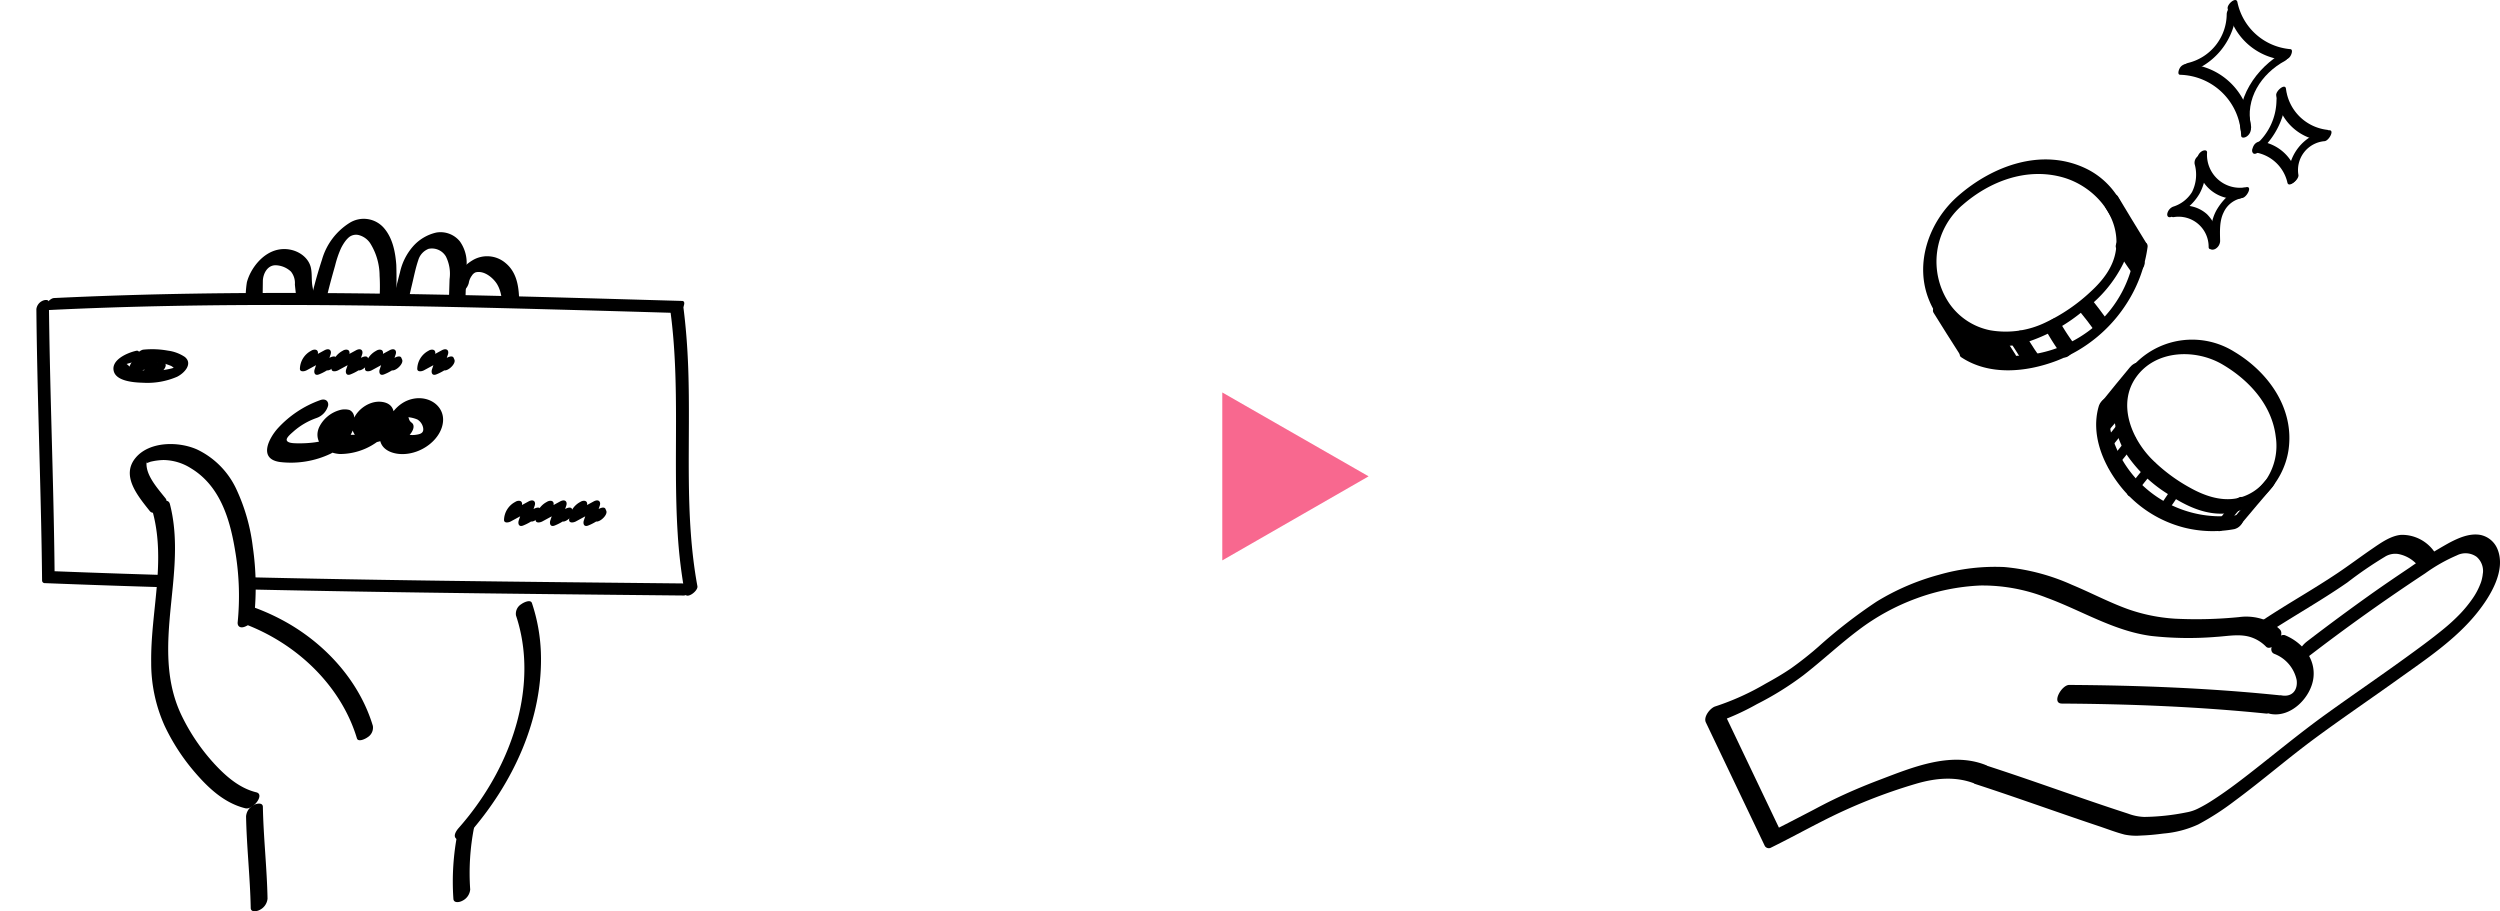 <svg id="partners_icon" xmlns="http://www.w3.org/2000/svg" xmlns:xlink="http://www.w3.org/1999/xlink" width="482.854" height="176" viewBox="0 0 482.854 176">
  <defs>
    <clipPath id="clip-path">
      <path id="パス_435" data-name="パス 435" d="M4681.681,16.688s31.984-.721,35.27-.376,30.207.6,30.207.6,1.817-8.446.617-12.654-16.985-5.312-26.119-5.174-30.767-.138-33.972,2.07S4681.359,14.825,4681.681,16.688Z" transform="translate(-4681.658 0.926)" fill="none"/>
    </clipPath>
    <clipPath id="clip-path-2">
      <path id="パス_449" data-name="パス 449" d="M4508.936,111.313s.676-9.805.676-12.534a43.59,43.59,0,0,0-1.335-7.866c-1.62-2.045-4.554-5.554-3.634-7.9.648-1.653,2.625-1.974,4.629-2.236a10.266,10.266,0,0,1,5.816,1.136c5.3,2.649,7.732,8.093,8.994,13.254,1.434,5.86,2.525,9.777,1.909,15.742l43.684,1.81,14.952.4,38.545,1.408-.161-73.623s-144.91-.639-145.083-.144c-.453,1.3.64,69.341.64,69.341Z" transform="translate(-4477.817 -40.577)" fill="none"/>
    </clipPath>
  </defs>
  <g id="グループ_757" data-name="グループ 757" transform="translate(329.354)">
    <g id="グループ_638" data-name="グループ 638" transform="translate(42.09 30.795)">
      <path id="パス_373" data-name="パス 373" d="M3244.793,419.506c-5.726,4.924-8.677,13.238-5.625,20.414a14.233,14.233,0,0,0,6.906,7.355,17.1,17.1,0,0,0,12.115.488,32.969,32.969,0,0,0,10.887-6.156,24.827,24.827,0,0,0,7.537-9c3.141-7.033-.531-15.119-7.288-18.334-8.454-4.022-17.958-.514-24.6,5.291-.458.4-1.122,1.339-.79,1.982.345.671,1.227.14,1.6-.187,5.249-4.585,12.3-7.276,19.239-5.392,6.1,1.656,11.333,7.472,10.393,14.106-.456,3.219-2.492,5.825-4.822,7.967a33.941,33.941,0,0,1-8.778,6,17.6,17.6,0,0,1-10.63,1.513,12.584,12.584,0,0,1-7.941-5.193A14.4,14.4,0,0,1,3245.6,421.3c.461-.4,1.12-1.342.791-1.982-.347-.674-1.226-.137-1.6.187Z" transform="translate(-3237.945 -412.548)"/>
      <path id="パス_374" data-name="パス 374" d="M3248.554,565.628q2.522,4.072,5.111,8.1c.759,1.188,3.025-1.178,2.392-2.169-1.719-2.692-3.43-5.388-5.112-8.1-.739-1.194-3.013,1.166-2.392,2.169Z" transform="translate(-3246.558 -536.04)"/>
      <path id="パス_375" data-name="パス 375" d="M3277.516,523.9c5.431,3.622,12.6,2.9,18.425.689a28.067,28.067,0,0,0,13.821-11.525,26.816,26.816,0,0,0,3.749-10.426c.093-.684-.348-1.053-1-.816a2.554,2.554,0,0,0-1.478,1.816,22.872,22.872,0,0,1-7.562,14.14A24.338,24.338,0,0,1,3288.7,523.6a15.087,15.087,0,0,1-9.1-2.266c-1.073-.715-3.1,1.891-2.09,2.567Z" transform="translate(-3270.171 -485.702)"/>
      <path id="パス_376" data-name="パス 376" d="M3433.255,452.827c1.8,3.03,3.651,6.031,5.491,9.038.731,1.2,3.008-1.161,2.391-2.169-1.839-3.007-3.688-6.008-5.49-9.038-.715-1.2-3,1.151-2.392,2.169Z" transform="translate(-3398.036 -443.529)"/>
      <path id="パス_377" data-name="パス 377" d="M3290.585,598.413c1.053,1.354,1.7,2.982,2.759,4.341.695.893,2.9-1.523,2.09-2.567-1.054-1.354-1.7-2.982-2.76-4.341-.695-.893-2.9,1.523-2.089,2.568Z" transform="translate(-3280.97 -562.711)"/>
      <path id="パス_378" data-name="パス 378" d="M3309.115,600.815c.873,1.311,1.7,2.648,2.552,3.975.758,1.188,3.024-1.178,2.392-2.169-.846-1.328-1.679-2.665-2.552-3.976-.785-1.179-3.039,1.2-2.392,2.169Z" transform="translate(-3296.217 -564.904)"/>
      <path id="パス_379" data-name="パス 379" d="M3331.967,598.845c.975,1.441,1.83,2.961,2.853,4.369.84,1.157,3.07-1.235,2.392-2.169-1.023-1.409-1.878-2.928-2.853-4.369-.8-1.175-3.047,1.2-2.392,2.169Z" transform="translate(-3314.956 -563.29)"/>
      <path id="パス_380" data-name="パス 380" d="M3369.679,585.515a44.792,44.792,0,0,0,3.176,4.883c.743.885,2.937-1.558,2.089-2.567a41.362,41.362,0,0,1-2.874-4.485c-.758-1.188-3.024,1.178-2.392,2.169Z" transform="translate(-3345.89 -552.353)"/>
      <path id="パス_381" data-name="パス 381" d="M3276.923,591.69c.892,1.73,2,3.338,3.028,4.991.739,1.194,3.013-1.166,2.392-2.169-1.024-1.653-2.136-3.261-3.029-4.991-.628-1.217-2.942,1.1-2.392,2.169Z" transform="translate(-3269.843 -557.402)"/>
      <path id="パス_382" data-name="パス 382" d="M3404.932,562.862c1.053,1.264,2.042,2.582,3.007,3.914.838,1.157,3.069-1.234,2.392-2.169-1.061-1.467-2.15-2.921-3.31-4.312-.738-.886-2.934,1.554-2.088,2.567Z" transform="translate(-3374.735 -533.559)"/>
      <path id="パス_383" data-name="パス 383" d="M3444.8,496.539a42.35,42.35,0,0,0,2.962,4.623c.863,1.145,3.082-1.253,2.391-2.169a42.54,42.54,0,0,1-2.963-4.623c-.684-1.208-2.978,1.133-2.391,2.169Z" transform="translate(-3407.512 -479.373)"/>
    </g>
    <g id="グループ_639" data-name="グループ 639" transform="translate(75.503 65.614)">
      <path id="パス_384" data-name="パス 384" d="M3466.069,608.354a15.367,15.367,0,0,0-18.57,1.9,14.5,14.5,0,0,0-4.416,8.238,14.788,14.788,0,0,0,2.5,10.08,26.567,26.567,0,0,0,7.64,7.252c3.019,2.006,6.417,3.788,10.119,3.867,6.756.145,12.355-5.872,13.3-12.275,1.191-8.085-3.95-15.173-10.644-19.1-1.124-.66-3.113,1.966-2.09,2.568,5.134,3.016,9.541,7.82,10.273,13.942a11.7,11.7,0,0,1-1.738,8.117,9.325,9.325,0,0,1-6,3.825c-3.093.515-6.2-.613-8.863-2.11a32.539,32.539,0,0,1-7.462-5.62c-3.893-4.032-6.5-10.58-2.946-15.65,3.768-5.369,11.539-5.6,16.808-2.463,1.119.666,3.113-1.959,2.089-2.567Z" transform="translate(-3439.495 -606.096)"/>
      <path id="パス_385" data-name="パス 385" d="M3433.09,631.777q-2.687,3.228-5.321,6.5c-.342.423-.885,1.39-.336,1.86s1.445-.326,1.753-.707c1.762-2.176,3.529-4.348,5.32-6.5.348-.418.882-1.393.336-1.861s-1.44.33-1.753.707Z" transform="translate(-3426.567 -626.459)"/>
      <path id="パス_386" data-name="パス 386" d="M3424.122,670.078c-1.413,5.216.757,10.658,3.9,14.8a22.956,22.956,0,0,0,12.687,8.443,22.614,22.614,0,0,0,9.667.285,2.463,2.463,0,0,0,1.683-1.549c.184-.484.178-1.394-.595-1.25a21.955,21.955,0,0,1-24.228-13.688,12.906,12.906,0,0,1-.631-8.039c.187-.694-.413-1.03-1-.816a2.645,2.645,0,0,0-1.477,1.816Z" transform="translate(-3423.681 -657.026)"/>
      <path id="パス_387" data-name="パス 387" d="M3575.072,754.049c-2.018,2.34-4,4.71-5.992,7.074-.35.416-.881,1.394-.336,1.86s1.438-.331,1.754-.707c1.99-2.365,3.973-4.734,5.991-7.074.356-.411.878-1.4.336-1.861s-1.432.336-1.753.707Z" transform="translate(-3542.456 -726.734)"/>
      <path id="パス_388" data-name="パス 388" d="M3428.394,675.8c.189-.284-.095.123-.137.177-.117.15-.239.3-.361.441-.264.313-.537.618-.808.925a18.148,18.148,0,0,0-1.537,1.956c-.3.448-.545,1.39.142,1.607.706.223,1.464-.7,1.78-1.177-.188.284.095-.123.137-.177.117-.15.239-.3.361-.441.265-.313.538-.618.808-.926a18.048,18.048,0,0,0,1.538-1.956c.3-.448.544-1.389-.142-1.606-.706-.223-1.464.7-1.78,1.176Z" transform="translate(-3424.969 -662.265)"/>
      <path id="パス_389" data-name="パス 389" d="M3433.087,691.938c-.848,1.09-1.729,2.153-2.6,3.225-.342.423-.886,1.39-.336,1.861s1.445-.326,1.753-.707c.869-1.072,1.75-2.136,2.6-3.225.335-.43.891-1.385.336-1.86s-1.452.319-1.753.707Z" transform="translate(-3428.796 -675.799)"/>
      <path id="パス_390" data-name="パス 390" d="M3439.957,710.4c-.927,1.212-1.955,2.344-2.842,3.586-.316.444-.9,1.375-.336,1.861.529.453,1.468-.307,1.754-.707.885-1.242,1.914-2.374,2.842-3.586.33-.432.893-1.383.335-1.86-.538-.461-1.456.317-1.753.707Z" transform="translate(-3434.228 -690.942)"/>
      <path id="パス_391" data-name="パス 391" d="M3460.6,738.038a41.06,41.06,0,0,0-3.308,4.177c-.279.456-.556,1.386.143,1.606s1.483-.692,1.781-1.176a34.186,34.186,0,0,1,2.8-3.453c.341-.423.885-1.39.335-1.86s-1.445.325-1.753.707Z" transform="translate(-3451.003 -713.605)"/>
      <path id="パス_392" data-name="パス 392" d="M3428.674,662.32c-1.3,1.33-2.426,2.8-3.613,4.224-.348.418-.882,1.393-.336,1.861s1.44-.33,1.753-.707c.994-1.194,1.921-2.469,3.007-3.583.43-.442,1.137-1.309.79-1.982-.332-.645-1.249-.175-1.6.187Z" transform="translate(-3424.345 -651.79)"/>
      <path id="パス_393" data-name="パス 393" d="M3490.993,761.07c-.5.807-1.029,1.6-1.568,2.377-.239.347-.384.556-.724,1.029-.317.443-.9,1.375-.337,1.86.53.454,1.468-.308,1.754-.707.968-1.35,1.923-2.717,2.8-4.13.281-.455.555-1.386-.143-1.606s-1.48.693-1.78,1.176Z" transform="translate(-3476.534 -732.198)"/>
      <path id="パス_394" data-name="パス 394" d="M3555.525,775.761a40.3,40.3,0,0,0-3.275,4.109c-.3.443-.539,1.391.142,1.606.713.225,1.455-.7,1.78-1.176-.452.657-.091.133.021-.022.194-.268.395-.533.6-.8.682-.884,1.4-1.737,2.15-2.567.364-.4.871-1.4.336-1.861-.559-.479-1.425.343-1.753.707Z" transform="translate(-3528.876 -744.538)"/>
    </g>
    <g id="グループ_643" data-name="グループ 643" transform="translate(89.225 0)">
      <g id="グループ_640" data-name="グループ 640" transform="translate(2.164 0)">
        <path id="パス_395" data-name="パス 395" d="M3523.671,249a9.768,9.768,0,0,1-7.478,9.431,1.863,1.863,0,0,0-1.263,1.162c-.126.344-.138,1.072.446.937a13.409,13.409,0,0,0,10.183-12.757c0-.588-.685-.443-1.009-.246a1.849,1.849,0,0,0-.88,1.473Z" transform="translate(-3514.344 -246.274)"/>
        <path id="パス_396" data-name="パス 396" d="M3512.316,312.143a12.118,12.118,0,0,1,11.784,11.714c.018.584.675.45,1.009.246a1.833,1.833,0,0,0,.881-1.472,12.964,12.964,0,0,0-12.446-12.575,1.58,1.58,0,0,0-1.335.882c-.137.235-.47,1.186.107,1.2Z" transform="translate(-3511.989 -297.699)"/>
        <path id="パス_397" data-name="パス 397" d="M3580.067,310.708c-1.237-5.323,1.977-10.206,6.564-12.687.885-.479,1.3-2.491-.127-1.719-5.421,2.932-9.8,9.277-8.326,15.632.277,1.193,2.084-.388,1.889-1.226Z" transform="translate(-3566.033 -286.277)"/>
        <path id="パス_398" data-name="パス 398" d="M3564.824,243.026a12.266,12.266,0,0,0,10.858,9.914,1.556,1.556,0,0,0,1.335-.882c.147-.253.467-1.159-.106-1.2a11.432,11.432,0,0,1-10.2-9.054c-.221-1.194-2.047.377-1.89,1.226Z" transform="translate(-3555.311 -241.368)"/>
      </g>
      <g id="グループ_641" data-name="グループ 641" transform="translate(16.426 16.743)">
        <path id="パス_399" data-name="パス 399" d="M3595.944,342.047a11.53,11.53,0,0,1-4.013,8.52c-.337.285-.854,1.021-.593,1.487.277.5.9.111,1.2-.14a15.146,15.146,0,0,0,5.294-11.092c.029-.594-.7-.431-1.008-.246a1.875,1.875,0,0,0-.882,1.472Z" transform="translate(-3591.267 -339.331)"/>
        <path id="パス_400" data-name="パス 400" d="M3591.7,395.3a7.622,7.622,0,0,1,6.424,5.793c.186,1.192,2.024-.373,1.89-1.226a8.443,8.443,0,0,0-7.085-6.654,1.559,1.559,0,0,0-1.335.882c-.146.251-.467,1.162.106,1.2Z" transform="translate(-3591.351 -382.638)"/>
        <path id="パス_401" data-name="パス 401" d="M3631.922,389.872a5.594,5.594,0,0,1,5.062-6.544c.847-.1,2-2.235.817-2.1a8.989,8.989,0,0,0-7.769,9.87c.154,1.189,2-.37,1.89-1.226Z" transform="translate(-3623.002 -372.806)"/>
        <path id="パス_402" data-name="パス 402" d="M3626.792,342.765a9.09,9.09,0,0,1-7.947-7.9c-.127-1.184-1.982.368-1.891,1.226a9.956,9.956,0,0,0,8.609,8.761c.9.114,2.189-1.965,1.229-2.087Z" transform="translate(-3612.33 -334.435)"/>
      </g>
      <g id="グループ_642" data-name="グループ 642" transform="translate(0 29.04)">
        <path id="パス_403" data-name="パス 403" d="M3505.254,408.922a7.53,7.53,0,0,1-.509,5.415,6.558,6.558,0,0,1-3.669,2.825,1.894,1.894,0,0,0-1.108,1.362c-.072.516.252.8.751.612a10.217,10.217,0,0,0,5.469-4.476,9.883,9.883,0,0,0,.86-7.365c-.149-.553-.979-.054-1.2.14a1.56,1.56,0,0,0-.593,1.487Z" transform="translate(-3499.957 -406.278)"/>
        <path id="パス_404" data-name="パス 404" d="M3504.624,464.387a5.8,5.8,0,0,1,6.734,5.788c.021.583.671.451,1.009.247a1.833,1.833,0,0,0,.881-1.473,7.611,7.611,0,0,0-2.223-5.137,6.525,6.525,0,0,0-5.585-1.525,1.833,1.833,0,0,0-1.263,1.162c-.134.367-.136,1.042.447.937Z" transform="translate(-3503.358 -451.495)"/>
        <path id="パス_405" data-name="パス 405" d="M3548.085,453.319c-.037-1.8-.162-3.869.671-5.531a4.853,4.853,0,0,1,3.04-2.659,1.838,1.838,0,0,0,1.262-1.162c.134-.363.137-1.047-.446-.938-2.176.408-3.948,2.218-5.068,4.037-1.384,2.248-1.4,4.921-1.35,7.478.012.585.677.447,1.009.247a1.841,1.841,0,0,0,.881-1.472Z" transform="translate(-3537.865 -435.783)"/>
        <path id="パス_406" data-name="パス 406" d="M3532.205,404.437a7.234,7.234,0,0,0,8.7,7.555c.844-.111,1.992-2.254.816-2.1a6.359,6.359,0,0,1-7.621-6.681c.015-.592-.7-.437-1.009-.246a1.864,1.864,0,0,0-.882,1.472Z" transform="translate(-3526.401 -402.794)"/>
      </g>
    </g>
    <path id="パス_407" data-name="パス 407" d="M3608.738,926.733a6.95,6.95,0,0,1,4.319,5.065c.248,1.938-.881,3.355-2.972,2.948-1.518-.3-3.8,3.254-2.109,3.583,3.987.776,7.856-3.194,8.316-6.954.458-3.734-2.161-6.85-5.445-8.223-1.373-.574-3.807,2.873-2.109,3.583Z" transform="translate(-3498.83 -800.447)"/>
    <path id="パス_408" data-name="パス 408" d="M3424.433,978.682c-13.365-1.359-26.765-1.873-40.194-1.957-1.466-.009-3.508,3.591-1.4,3.6,13.2.083,26.356.6,39.487,1.936a2.66,2.66,0,0,0,2.292-1.515c.263-.45.8-1.969-.183-2.068Z" transform="translate(-3313.94 -844.436)"/>
    <path id="パス_409" data-name="パス 409" d="M3594.929,835.067c5.36-3.562,11-6.674,16.291-10.347a76.217,76.217,0,0,1,7.208-4.937,3.742,3.742,0,0,1,2.809-.513,6.557,6.557,0,0,1,3.617,2.209c.968,1.532,3.89-1.511,3.08-2.793a7.616,7.616,0,0,0-6.3-3.156c-2.024.147-4.01,1.582-5.629,2.69-2.265,1.549-4.454,3.2-6.734,4.728-2.247,1.5-4.545,2.923-6.853,4.33-2.591,1.579-5.181,3.159-7.708,4.839a3.091,3.091,0,0,0-1.513,2.528c.114.965,1.106.838,1.73.423Z" transform="translate(-3487.191 -712.229)"/>
    <path id="パス_410" data-name="パス 410" d="M3058.049,888.057c-6.751-2.6-14.125.519-20.467,2.926-3.061,1.162-6.079,2.442-9.023,3.878-1.237.6-2.456,1.243-3.671,1.887.342-.181-.029.015-.169.088l-.537.28q-.712.371-1.425.739c-1.8.933-3.606,1.877-5.429,2.775l1.234.3-9.96-20.872-1.432-3-1.846,3.09a48.137,48.137,0,0,0,8.643-3.816,59.407,59.407,0,0,0,8.955-5.563c3.633-2.817,6.986-5.983,10.663-8.744a42.848,42.848,0,0,1,11.161-6.1,40.759,40.759,0,0,1,12.373-2.5,33.687,33.687,0,0,1,12.76,2.343c6.775,2.475,12.981,6.434,20.237,7.4a65.327,65.327,0,0,0,12.625.171c2.29-.142,4.678-.666,6.888.162a7.284,7.284,0,0,1,2.653,1.725c1.062,1.113,3.851-2.09,2.69-3.306a7.881,7.881,0,0,0-2.147-1.516,10.208,10.208,0,0,0-5.74-.878,83.81,83.81,0,0,1-12.351.309,33.62,33.62,0,0,1-9.164-1.862c-3.675-1.332-7.151-3.182-10.757-4.68a40.616,40.616,0,0,0-13.062-3.434,39.1,39.1,0,0,0-12.657,1.5,45.993,45.993,0,0,0-12.012,5.17,97.544,97.544,0,0,0-11.262,8.731,65.967,65.967,0,0,1-5.254,4.154c-1.587,1.084-3.256,2.051-4.94,2.975a49.714,49.714,0,0,1-9.688,4.38c-.987.289-2.358,2.015-1.845,3.09l9.96,20.872,1.432,3a.9.9,0,0,0,1.234.3c3.3-1.625,6.522-3.386,9.8-5.054a104.691,104.691,0,0,1,18.236-7.281c3.708-1.075,7.521-1.455,11.193-.044,1.4.538,3.814-2.926,2.109-3.583Z" transform="translate(-3003.979 -740.339)"/>
    <path id="パス_411" data-name="パス 411" d="M3356.1,838.808q10.982-8.445,22.556-16.072a32.076,32.076,0,0,1,6.116-3.469,3.669,3.669,0,0,1,3.806.278,3.606,3.606,0,0,1,1.215,3.223c.016-.236-.045.321-.055.385-.029.2-.067.39-.11.583a5.889,5.889,0,0,1-.359,1.14,13.08,13.08,0,0,1-1.4,2.634,24.4,24.4,0,0,1-2.435,3.008,36.384,36.384,0,0,1-3.4,3.109c-2.33,1.9-4.771,3.677-7.207,5.441-5.106,3.7-10.314,7.248-15.427,10.935-5.077,3.663-9.873,7.661-14.812,11.5-2.28,1.774-4.6,3.517-7.035,5.075a26.112,26.112,0,0,1-2.731,1.569,8.049,8.049,0,0,1-2.255.754,43.749,43.749,0,0,1-8.2.885,9.834,9.834,0,0,1-3.107-.638q-2.393-.778-4.777-1.581c-5.924-1.994-11.808-4.106-17.729-6.1q-2.377-.8-4.764-1.579c-1.444-.471-3.822,3.024-2.109,3.583,6.336,2.065,12.614,4.3,18.917,6.463q2.4.826,4.813,1.632c1.653.552,3.316,1.207,5.007,1.637a11.444,11.444,0,0,0,3.154.176c1.446-.048,2.89-.194,4.323-.383a20.02,20.02,0,0,0,6.728-1.763,51.8,51.8,0,0,0,7.015-4.527c5.329-3.929,10.327-8.282,15.658-12.207,5.237-3.856,10.618-7.514,15.906-11.3,5.381-3.851,11.174-7.686,15.333-12.908,2.479-3.111,5.613-8.147,3.849-12.3a4.528,4.528,0,0,0-3.429-2.7c-2.044-.289-4.07.613-5.836,1.538a84.2,84.2,0,0,0-7.668,4.806c-2.642,1.77-5.268,3.557-7.856,5.4q-5.7,4.066-11.269,8.32l-.646.494c-.735.565-1.634,1.5-1.513,2.528.109.925,1.122.892,1.731.423Z" transform="translate(-3239.6 -712.003)"/>
  </g>
  <g id="グループ_758" data-name="グループ 758" transform="translate(-371.781 -938)">
    <path id="パス_528" data-name="パス 528" d="M18-28.98,1.8-.72H34.236Z" transform="translate(607.135 1012) rotate(90)" fill="#f8688f"/>
  </g>
  <g id="グループ_759" data-name="グループ 759" transform="translate(0 40.346)">
    <g id="グループ_651" data-name="グループ 651" transform="translate(38.823 0)">
      <g id="グループ_650" data-name="グループ 650" transform="translate(0)" clip-path="url(#clip-path)">
        <path id="パス_431" data-name="パス 431" d="M4729.737,60.649c.1-2.685.125-5.368.16-8.053.016-1.346.855-3.16,2.593-3.053a4.525,4.525,0,0,1,2.834,1.216,3.543,3.543,0,0,1,.76,2.5,56.842,56.842,0,0,0,1.109,7c.295,1.76,3.457-.549,3.246-1.813-.272-1.619-.669-3.218-.961-4.832-.214-1.187-.046-2.4-.3-3.584-.529-2.415-3.363-4.03-6.191-3.528-3.182.565-5.511,3.768-6.175,6.333a19.16,19.16,0,0,0-.18,4.455c-.025,1.722-.075,3.444-.137,5.166-.031.866,1.2.657,1.731.364a2.748,2.748,0,0,0,1.514-2.177Z" transform="translate(-4717.953 -38.652)"/>
        <path id="パス_432" data-name="パス 432" d="M4793.293,27.934c.526-2.733,1.279-5.426,2.04-8.115a19.621,19.621,0,0,1,1.115-3.286,8.771,8.771,0,0,1,.817-1.366,4.838,4.838,0,0,1,.764-.826,2.187,2.187,0,0,1,1.963-.371,3.819,3.819,0,0,1,2.1,1.529,11.914,11.914,0,0,1,1.83,6.293c.195,3.149-.139,6.349-.25,9.5-.03.866,1.2.657,1.731.364a2.752,2.752,0,0,0,1.515-2.177,90.476,90.476,0,0,0,.23-9.767c-.179-2.413-.669-5.145-2.389-7.135a5.162,5.162,0,0,0-6.616-1,12.384,12.384,0,0,0-5.349,7.121,84.686,84.686,0,0,0-2.69,10.349c-.146.749.467,1.18,1.291.9a3.006,3.006,0,0,0,1.9-2.013Z" transform="translate(-4769.429 -8.887)"/>
        <path id="パス_433" data-name="パス 433" d="M4866.051,52.246c.545-3.462,1.149-6.917,1.858-10.357q.549-2.66,1.181-5.306c.374-1.559.687-3.169,1.208-4.7a3.349,3.349,0,0,1,1.991-2.188,3.137,3.137,0,0,1,3.34,1.47,7.463,7.463,0,0,1,.714,4.388c-.051,1.718-.108,3.437-.162,5.155q-.191,6.019-.388,12.038c-.029.866,1.2.658,1.731.364a2.749,2.749,0,0,0,1.514-2.177q.2-6.019.388-12.038c.06-1.9.141-3.807.178-5.711a7.167,7.167,0,0,0-1.268-4.922,4.807,4.807,0,0,0-4.559-1.71,8.5,8.5,0,0,0-4.583,2.773,11.244,11.244,0,0,0-2.435,4.942q-.781,2.946-1.442,5.914c-.974,4.367-1.77,8.762-2.461,13.168-.117.745.449,1.186,1.291.9a2.984,2.984,0,0,0,1.9-2.013Z" transform="translate(-4828.335 -21.981)"/>
        <path id="パス_434" data-name="パス 434" d="M4939.554,60.026a3.138,3.138,0,0,1,.606-1.461,1.513,1.513,0,0,1,.717-.624c1.706-.441,3.509,1.185,4.178,2.336.986,1.7.958,3.683,1.008,5.538.054,2.04.072,4.08.084,6.12,0,.859,1.175.67,1.73.364a2.716,2.716,0,0,0,1.513-2.177c-.015-2.516-.007-5.038-.132-7.552-.117-2.331-.593-4.821-2.668-6.488a5.471,5.471,0,0,0-6.314-.468,8.4,8.4,0,0,0-3.916,5.518c-.11.744.443,1.188,1.292.9a2.977,2.977,0,0,0,1.9-2.013Z" transform="translate(-4887.839 -45.682)"/>
      </g>
    </g>
    <g id="グループ_654" data-name="グループ 654" transform="translate(0 6.807)">
      <g id="グループ_653" data-name="グループ 653" transform="translate(0)" clip-path="url(#clip-path-2)">
        <g id="グループ_652" data-name="グループ 652" transform="translate(7.026 9.429)">
          <path id="パス_436" data-name="パス 436" d="M4514.708,108.167c.131,13.814.63,27.623.925,41.435.077,3.651.142,7.3.177,10.954a.515.515,0,0,0,.424.476q24.042.953,48.106,1.4c16.108.326,32.222.536,48.334.714q13.529.149,27.058.283c1.1.012,2.624-2.3,1.048-2.32-15.966-.167-31.932-.319-47.9-.538-16.038-.22-32.077-.507-48.107-.948q-13.488-.371-26.968-.9l.425.476c-.132-13.814-.631-27.623-.925-41.434q-.117-5.477-.178-10.954c-.006-.646-.876-.495-1.295-.272a2.021,2.021,0,0,0-1.13,1.627Z" transform="translate(-4514.708 -104.991)"/>
          <path id="パス_437" data-name="パス 437" d="M4524.328,101.372c15.776-.773,31.583-1.017,47.383-.976s31.615.371,47.417.79q12.986.344,25.97.732a2.068,2.068,0,0,0,1.713-.975c.177-.259.6-1.31-.137-1.331-15.556-.443-31.111-.914-46.672-1.216-15.964-.31-31.935-.447-47.9-.191q-13.371.214-26.725.847c-1.094.054-2.6,2.4-1.048,2.32Z" transform="translate(-4521.958 -98.071)"/>
          <path id="パス_438" data-name="パス 438" d="M5157.732,110.794c1.889,14.159.506,28.387,1.374,42.582a98.635,98.635,0,0,0,1.4,11.79c.242,1.318,2.6-.412,2.426-1.355-2.56-13.914-1.274-28-1.771-42.014-.146-4.129-.454-8.253-1-12.357-.175-1.31-2.55.407-2.425,1.355Z" transform="translate(-5035.26 -107.177)"/>
          <path id="パス_439" data-name="パス 439" d="M4600.434,165.2l-1.332-.69-1.529,2.224a12.571,12.571,0,0,1,6.435.831c.255.126.546.446.793.537.048.018.026.129.083.111-.1.031.438-.633.443-.652-.017.064-.307.176-.546.264a8.539,8.539,0,0,1-1.184.333,15.234,15.234,0,0,1-5.9.108,5.984,5.984,0,0,1-1.527-.469c-.311-.156-.527-.479-.8-.62-.063-.033-.025-.14-.089-.131a.782.782,0,0,0-.231.324c-.029-.114,1.078-.4,1.118-.409a2.338,2.338,0,0,0,1.622-1.284c.152-.359.177-1.212-.572-1.036-1.921.452-4.885,1.848-4.287,3.979.525,1.875,3.808,2.143,5.608,2.186a14.479,14.479,0,0,0,6.605-1.152c1.481-.738,3.087-2.559,1.479-3.845a7.692,7.692,0,0,0-3.258-1.206,16.979,16.979,0,0,0-4.749-.187c-.694.069-2.553,1.693-1.529,2.224l1.332.69c1.073.556,2.994-1.618,2.012-2.128Z" transform="translate(-4577.971 -153.465)"/>
          <path id="パス_440" data-name="パス 440" d="M4610.1,169.688a4.052,4.052,0,0,0-2.187,3.51c.029.643.865.5,1.294.272l3.613-1.963-1.178-.826q-.442,1.3-.883,2.6c-.181.535-.04,1.343.868.966a9.21,9.21,0,0,0,2.56-1.537l-1.542.155c.049.112.1.224.145.336.43,1.009,2.706-.851,2.3-1.8-.049-.112-.1-.224-.143-.336-.248-.578-1.258-.092-1.543.155a4.7,4.7,0,0,1-1.321.844l.868.966q.44-1.3.882-2.6c.276-.814-.255-1.327-1.179-.826l-3.613,1.963,1.3.272c-.014-.3.166-.409-.074-.255.546-.349,1.231-.981,1.13-1.627-.094-.6-.827-.571-1.294-.272Z" transform="translate(-4590.154 -157.71)"/>
          <path id="パス_441" data-name="パス 441" d="M4784.1,164.688a4.05,4.05,0,0,0-2.188,3.51c.029.643.865.5,1.294.272l3.613-1.963-1.179-.826q-.44,1.3-.882,2.6c-.181.535-.039,1.343.869.966a9.22,9.22,0,0,0,2.56-1.537l-1.542.155.143.336c.431,1.009,2.707-.851,2.3-1.8l-.145-.336c-.246-.578-1.256-.092-1.541.155a4.709,4.709,0,0,1-1.322.844l.868.966c.293-.868.59-1.736.883-2.6.275-.814-.254-1.327-1.179-.826l-3.612,1.963,1.294.272c-.014-.3.167-.409-.074-.255.546-.349,1.231-.981,1.131-1.627-.1-.6-.828-.571-1.294-.272Z" transform="translate(-4731.014 -153.53)"/>
          <path id="パス_442" data-name="パス 442" d="M4816.1,164.688a4.051,4.051,0,0,0-2.188,3.51c.029.643.865.5,1.293.272l3.615-1.963-1.178-.826q-.441,1.3-.884,2.6c-.181.535-.04,1.343.868.966a9.227,9.227,0,0,0,2.56-1.537l-1.542.155c.047.112.1.224.144.336.431,1.009,2.706-.851,2.3-1.8-.047-.112-.1-.224-.144-.336-.246-.578-1.257-.092-1.541.155a4.72,4.72,0,0,1-1.321.844l.867.966q.441-1.3.883-2.6c.274-.814-.254-1.327-1.178-.826l-3.612,1.963,1.294.272c-.014-.3.167-.409-.075-.255.547-.349,1.233-.981,1.131-1.627-.1-.6-.826-.571-1.293-.272Z" transform="translate(-4756.92 -153.53)"/>
          <path id="パス_443" data-name="パス 443" d="M4850.1,164.688a4.053,4.053,0,0,0-2.188,3.51c.028.643.865.5,1.293.272l3.613-1.963-1.178-.826q-.441,1.3-.882,2.6c-.182.535-.041,1.343.867.966a9.242,9.242,0,0,0,2.56-1.537l-1.542.155c.047.112.095.224.143.336.432,1.009,2.706-.851,2.3-1.8-.048-.112-.1-.224-.143-.336-.247-.578-1.257-.092-1.542.155a4.711,4.711,0,0,1-1.321.844l.868.966q.442-1.3.883-2.6c.275-.814-.255-1.327-1.178-.826l-3.613,1.963,1.294.272c-.014-.3.167-.409-.075-.255.547-.349,1.234-.981,1.131-1.627-.093-.6-.826-.571-1.293-.272Z" transform="translate(-4784.445 -153.53)"/>
          <path id="パス_444" data-name="パス 444" d="M4903.1,164.688a4.05,4.05,0,0,0-2.187,3.51c.03.643.865.5,1.294.272l3.614-1.963-1.179-.826q-.442,1.3-.883,2.6c-.181.535-.041,1.343.869.966a9.21,9.21,0,0,0,2.558-1.537l-1.54.155c.048.112.1.224.143.336.432,1.009,2.706-.851,2.3-1.8-.048-.112-.1-.224-.145-.336-.246-.578-1.256-.092-1.54.155a4.739,4.739,0,0,1-1.321.844l.867.966.882-2.6c.275-.814-.255-1.327-1.179-.826l-3.613,1.963,1.295.272c-.014-.3.167-.409-.074-.255.546-.349,1.233-.981,1.13-1.627-.1-.6-.827-.571-1.294-.272Z" transform="translate(-4827.35 -153.53)"/>
          <path id="パス_445" data-name="パス 445" d="M4991.1,342.688a4.047,4.047,0,0,0-2.187,3.51c.028.643.865.5,1.293.272l3.613-1.963-1.179-.826q-.439,1.3-.882,2.6c-.181.536-.04,1.343.869.966a9.216,9.216,0,0,0,2.56-1.537l-1.542.155q.071.168.144.336c.43,1.009,2.706-.851,2.3-1.8l-.143-.336c-.246-.578-1.256-.092-1.541.155a4.727,4.727,0,0,1-1.321.844l.867.966q.441-1.3.882-2.6c.276-.814-.254-1.327-1.178-.826l-3.612,1.963,1.293.272c-.014-.3.166-.409-.074-.255.546-.349,1.233-.981,1.13-1.627-.095-.6-.826-.571-1.293-.272Z" transform="translate(-4898.592 -302.337)"/>
          <path id="パス_446" data-name="パス 446" d="M5023.1,342.688a4.053,4.053,0,0,0-2.188,3.51c.029.643.866.5,1.295.272l3.613-1.963-1.178-.826q-.444,1.3-.884,2.6c-.18.536-.04,1.343.869.966a9.216,9.216,0,0,0,2.56-1.537l-1.542.155c.047.112.1.224.145.336.43,1.009,2.7-.851,2.3-1.8-.047-.112-.1-.224-.144-.336-.247-.578-1.257-.092-1.541.155a4.7,4.7,0,0,1-1.321.844q.432.483.869.966.439-1.3.881-2.6c.276-.814-.254-1.327-1.179-.826l-3.611,1.963,1.293.272c-.012-.3.167-.409-.075-.255.548-.349,1.234-.981,1.131-1.627-.094-.6-.825-.571-1.294-.272Z" transform="translate(-4924.495 -302.337)"/>
          <path id="パス_447" data-name="パス 447" d="M5057.1,342.688a4.051,4.051,0,0,0-2.187,3.51c.029.643.865.5,1.293.272l3.614-1.963-1.179-.826q-.439,1.3-.882,2.6c-.181.536-.04,1.343.869.966a9.215,9.215,0,0,0,2.559-1.537l-1.541.155.143.336c.431,1.009,2.707-.851,2.3-1.8-.047-.112-.1-.224-.143-.336-.246-.578-1.256-.092-1.542.155a4.727,4.727,0,0,1-1.321.844l.868.966q.442-1.3.882-2.6c.276-.814-.254-1.327-1.178-.826l-3.613,1.963,1.295.272c-.014-.3.167-.409-.075-.255.547-.349,1.233-.981,1.131-1.627-.095-.6-.827-.571-1.293-.272Z" transform="translate(-4952.021 -302.337)"/>
          <path id="パス_448" data-name="パス 448" d="M4758.924,222.377a20.4,20.4,0,0,0-8.232,5.484c-1.667,1.888-3.795,5.874.47,6.468a17.835,17.835,0,0,0,9.809-1.624c2.607-1.4,5.028-4.232,4.514-7.012a1.6,1.6,0,0,0-.914-1.416,3.56,3.56,0,0,0-1.983.051,6.286,6.286,0,0,0-3.8,3.138c-1.3,2.6.742,5.129,3.962,5.316a12.278,12.278,0,0,0,8.968-3.938c1.515-1.7,2.683-5.775-1.026-6.147-3.284-.329-6.718,3.4-5.28,6.04,1.861,3.415,6.77,1.506,8.753-.672.5-.55,1.247-1.639.628-2.313-.6-.658-1.8-.054-2.328.377-1.389,1.127-2.488,2.83-1.829,4.507.591,1.5,2.391,2.151,4.119,2.159,3.891.019,7.648-2.993,7.893-6.338.239-3.263-3.322-5.4-6.8-4.042-3.1,1.21-5.533,5.412-2.46,7.678,1.443,1.064,4.664-2.284,3.188-3.372-.593-.437-.433-.793-.751-1.282.011-.07.021-.14.032-.21-.135.159-.268.319-.4.478.064.123.39-.069.527-.029a6.04,6.04,0,0,1,1.707.438,2.385,2.385,0,0,1,1.1,1.543c.2,1.009-.387,1.294-1.5,1.423a3.805,3.805,0,0,1-2.174-.339,1.984,1.984,0,0,1-.621-.5c-.549-.759.42-.744-.793.241l-1.7-1.936a1.655,1.655,0,0,1-1.622.308,2.2,2.2,0,0,1-.856-.428c-.1-.082-.523-.79-.584-.818q-1.566.995-.788.788a.682.682,0,0,1,.384-.009c.264.148.479.188.663.449.354.5.239.607-.063.867a6.285,6.285,0,0,1-4.732,1.321,3.4,3.4,0,0,1-1.817-.934,7.243,7.243,0,0,1-.416-.862l-.657.651a.75.75,0,0,1,.56.047l-.576-.4c1.337,3.05-5.161,3.252-7.265,3.182-.491-.016-1.569-.041-1.765-.555s.928-1.389,1.3-1.733a13.436,13.436,0,0,1,4.428-2.589,3.53,3.53,0,0,0,2.253-2.385c.142-.867-.515-1.447-1.529-1.071Z" transform="translate(-4704.104 -201.675)"/>
        </g>
      </g>
    </g>
    <path id="パス_450" data-name="パス 450" d="M4720.946,470.809c10.884,3.965,19.207,12.435,22.159,22.262.246.817,1.69.081,2.063-.207a2.174,2.174,0,0,0,1.017-2.2c-2.375-7.906-8.228-14.991-16.034-19.616a42.232,42.232,0,0,0-7.1-3.326c-1.368-.5-3.8,2.467-2.107,3.085Z" transform="translate(-4674.171 -390.817)"/>
    <path id="パス_451" data-name="パス 451" d="M4633.451,309.281a54.26,54.26,0,0,0-.264-13.4,36.606,36.606,0,0,0-3.21-11.244,15.93,15.93,0,0,0-7.566-7.607c-3.648-1.616-9.159-1.538-11.8,1.543-2.982,3.473.336,7.4,2.67,10.346,1.032,1.3,3.928-1.338,3.08-2.405-1.57-1.98-3.821-4.447-3.707-6.862.028-.563.155.01-.077.028.017,0-.31.049-.008.017a7.646,7.646,0,0,0,.829-.286,12.08,12.08,0,0,1,2.511-.339,10.093,10.093,0,0,1,5.323,1.59c6.012,3.62,7.724,10.706,8.644,16.564a51.7,51.7,0,0,1,.388,13.17c-.075.736.416,1.2,1.291.9a2.951,2.951,0,0,0,1.9-2.013Z" transform="translate(-4584.358 -230.568)"/>
    <path id="パス_452" data-name="パス 452" d="M4631.492,345.256c2.467,9.527-.506,19.185-.368,28.784a29.492,29.492,0,0,0,2.578,12.2,39.765,39.765,0,0,0,5.943,9.114c2.462,2.845,5.56,5.848,9.671,6.848,1.473.358,3.821-2.67,2.11-3.085-3.411-.829-6.114-3.335-8.24-5.652a38.638,38.638,0,0,1-6.033-8.862c-4.028-8.064-2.664-16.8-1.85-25.289.507-5.29.785-10.65-.566-15.869-.458-1.765-3.567.57-3.246,1.813Z" transform="translate(-4601.921 -286.434)"/>
    <path id="パス_453" data-name="パス 453" d="M4950.836,463.836c3.573,10.712.9,22.646-4.843,32.431a55.12,55.12,0,0,1-6.247,8.617c-.424.48-1.149,1.533-.432,2.063.692.51,1.876-.351,2.258-.784,8.836-9.992,14.528-22.567,14.065-35.243a33.823,33.823,0,0,0-1.724-9.489c-.27-.809-1.676-.092-2.062.207a2.159,2.159,0,0,0-1.017,2.2Z" transform="translate(-4851.172 -385.291)"/>
    <path id="パス_454" data-name="パス 454" d="M4937.929,723.175a48.369,48.369,0,0,0-.812,12.757c.059.846,1.141.689,1.73.365a2.683,2.683,0,0,0,1.515-2.177,45.579,45.579,0,0,1,.76-12.053c.148-.75-.47-1.179-1.291-.9a3.007,3.007,0,0,0-1.9,2.013Z" transform="translate(-4849.546 -602.667)"/>
    <path id="パス_455" data-name="パス 455" d="M4727.351,701.872c.111,5.918.788,11.817.9,17.736.018.857,1.169.674,1.731.365a2.713,2.713,0,0,0,1.515-2.177c-.111-5.918-.788-11.817-.9-17.736-.016-.857-1.168-.674-1.733-.364a2.714,2.714,0,0,0-1.512,2.177Z" transform="translate(-4679.825 -584.575)"/>
  </g>
</svg>
